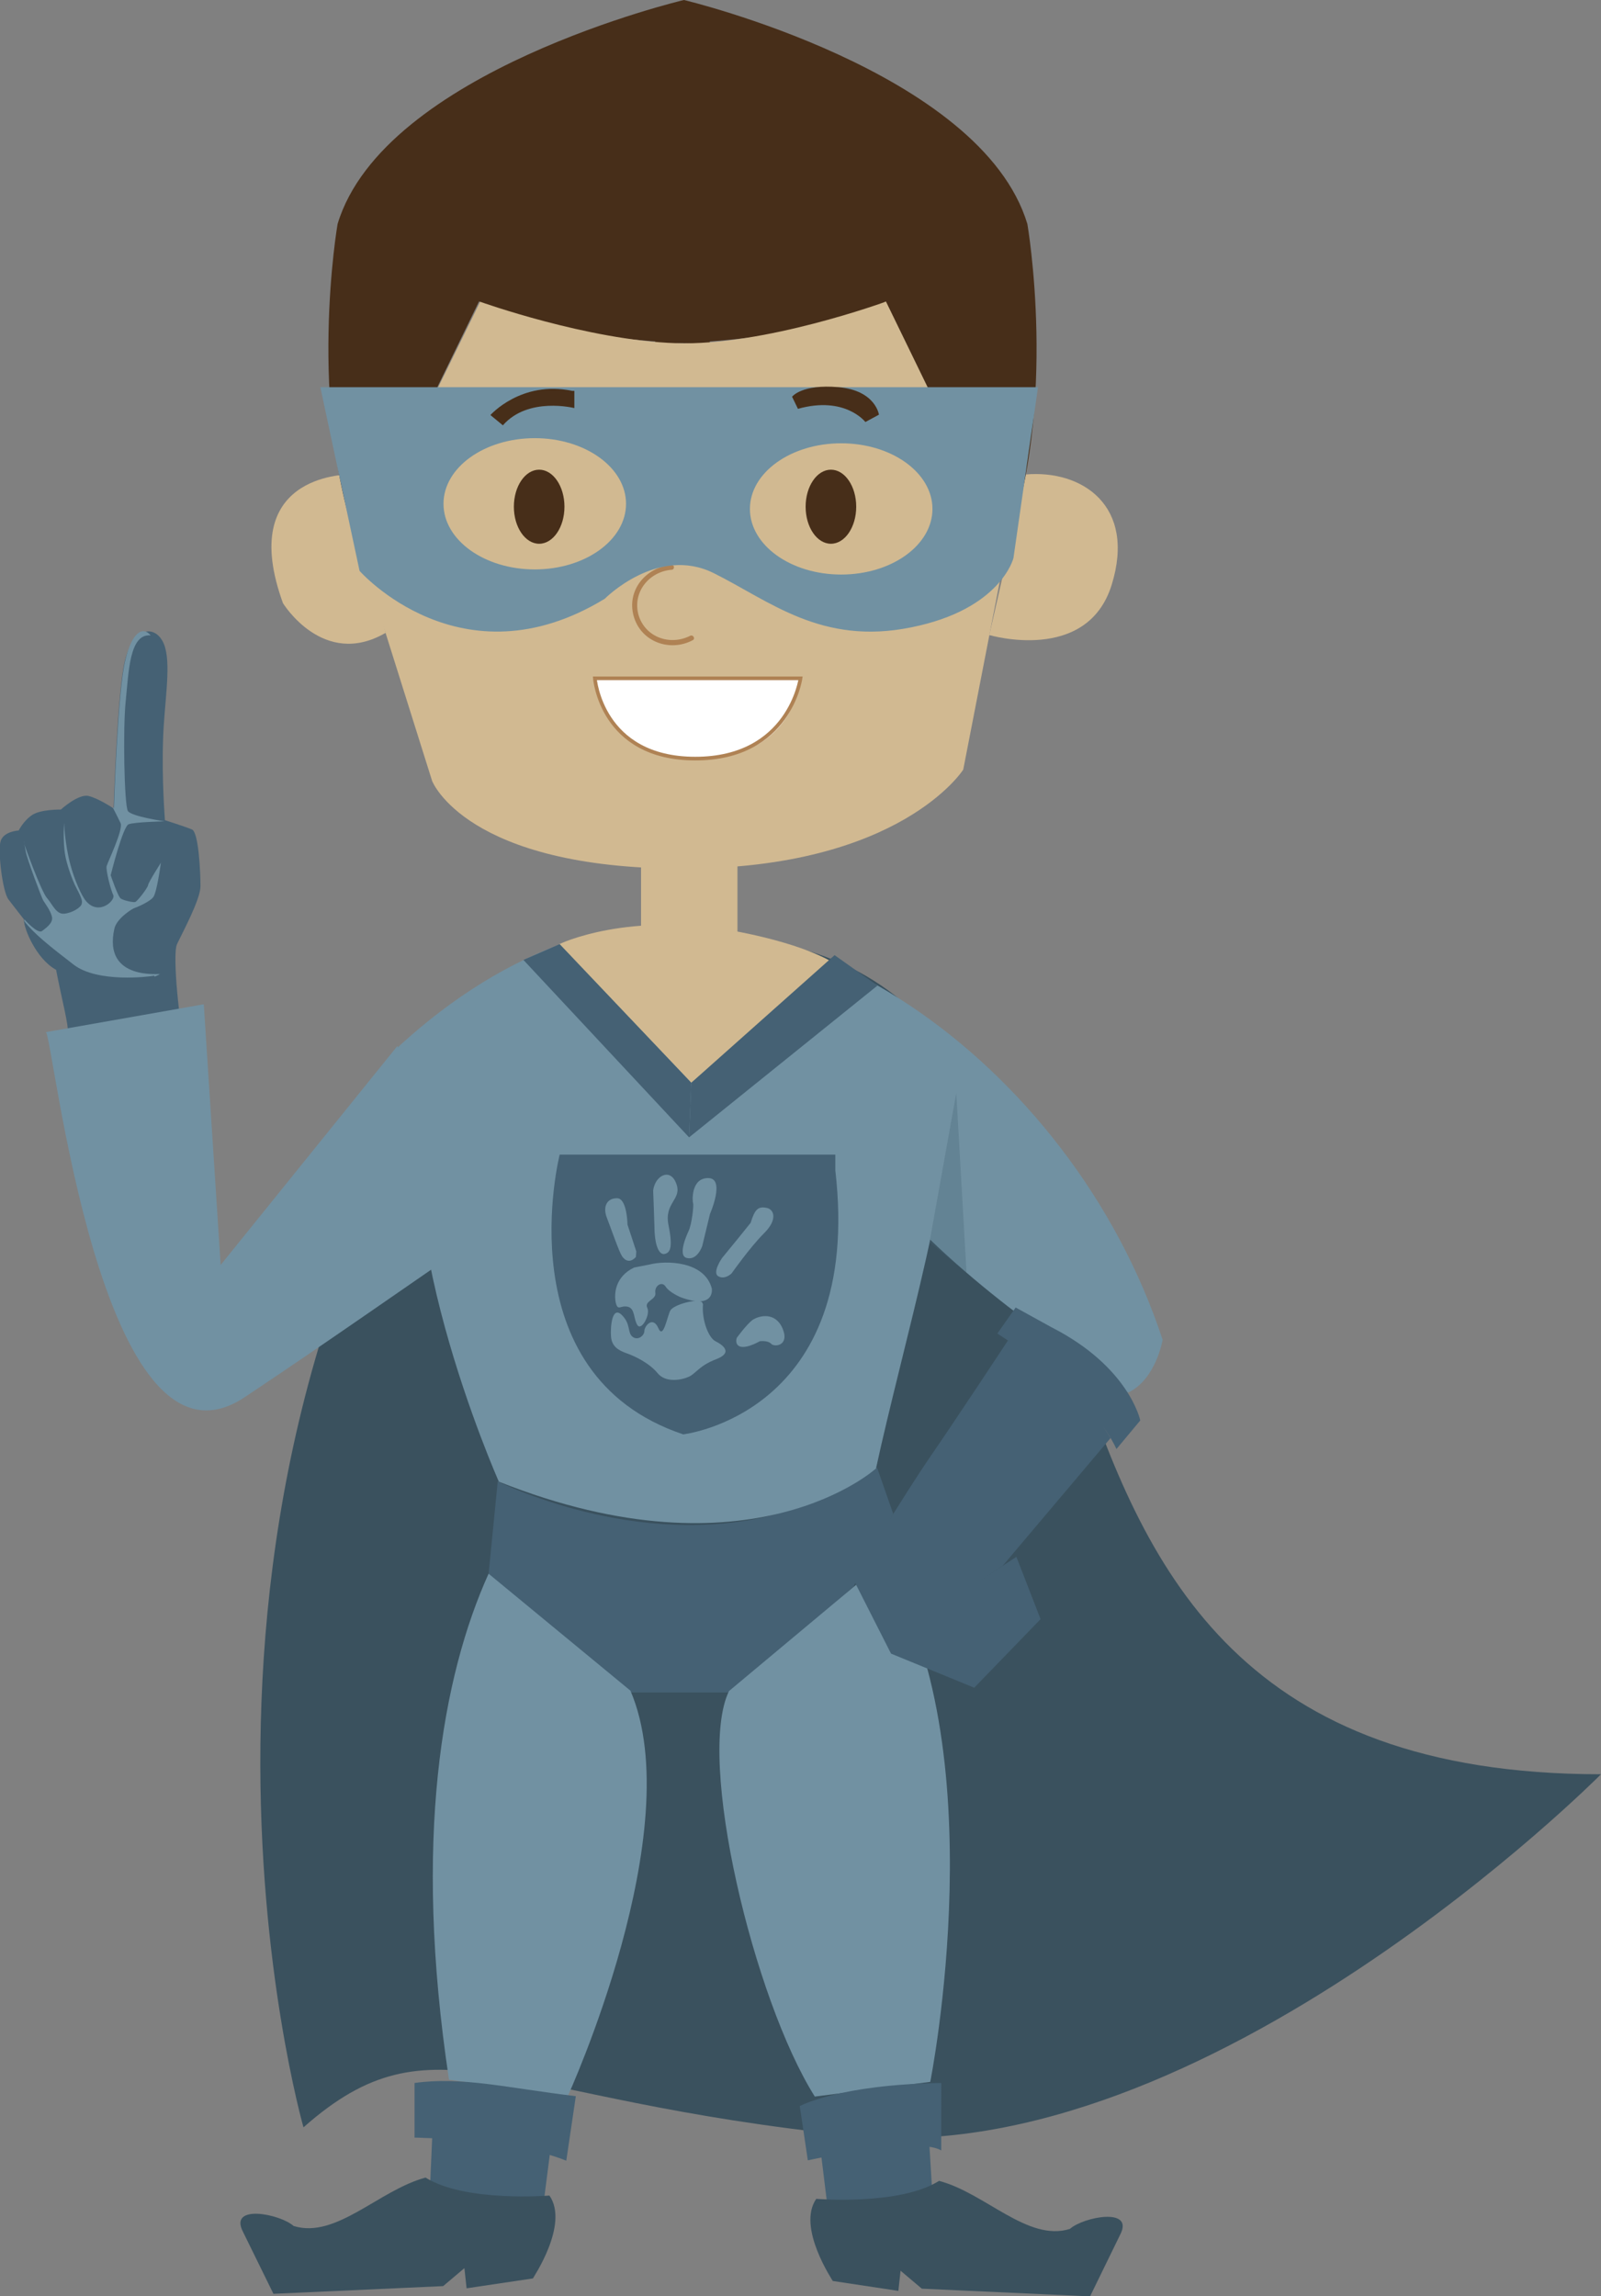 <?xml version="1.0" encoding="utf-8"?>
<!-- Generator: Adobe Illustrator 22.0.1, SVG Export Plug-In . SVG Version: 6.00 Build 0)  -->
<svg version="1.1" id="Layer_2" xmlns="http://www.w3.org/2000/svg" xmlns:xlink="http://www.w3.org/1999/xlink" x="0px" y="0px"
	 viewBox="0 0 436.8 626.2" style="enable-background:new 0 0 436.8 626.2;" xml:space="preserve">
<rect x="0" y="0" width="436.8" height="626.2" fill="#808080" stroke="none"/>
<style type="text/css">
	.st0{fill:#3A515E;}
	.st1{fill:#456174;}
	.st2{fill:#7191A2;}
	.st3{fill:#D1B991;}
	.st4{fill:#472E19;}
	.st5{opacity:0.3;fill:#456174;}
	.st6{fill:#FFFFFF;}
	.st7{fill:#AF8254;}
	.st8{fill:none;stroke:#AF8254;stroke-miterlimit:10;}
	.st9{fill-rule:evenodd;clip-rule:evenodd;fill:#456174;}
	.st10{fill-rule:evenodd;clip-rule:evenodd;fill:#7191A2;}
	.st11{fill-rule:evenodd;clip-rule:evenodd;fill:#3A515E;}
</style>
<path class="st0" d="M201,255.7c129.3,11.1,41.6,228.2,235.8,228.2c0,0-107.6,108.4-204.1,98.6s-114.3-33.8-149.9-2.3
	c0,0-49.7-173.3,55.1-315.6L201,255.7z"/>
<path class="st1" d="M239.3,400.3l0.6,1.7l3.8,10.9l-10.9,19.9l-32.9,28.8h-27.7L138.8,434l-5.5-4.7l2.5-25.3c0,0,38,19.2,76.2,8.9
	L239.3,400.3z"/>
<path class="st2" d="M115.1,321.9c-2.4-11.8-5.8-23.4-7.6-35.3c12.9-12.1,28.1-22.6,45.2-29C213.3,234.6,292,289,317.2,365.4
	c0,0-1.8,10.8-9.4,14.4l-18.4-13c0,0-43.6-28.8-59.3-58l-81.8-0.9c0,0-11.2,17.6-29.4,34.1C117.4,335.4,116.5,328.6,115.1,321.9z"/>
<path class="st2" d="M258.3,297.8c3.6,17.1-12.1,69.4-19.3,102.7c0,0-34,31-102.9,3.6c0,0-33.2-74.8-17.9-111.6s58.3-40,58.3-40
	s46.8,4.6,59.4,19C248.4,285.9,258.3,297.8,258.3,297.8z"/>
<path class="st2" d="M133.3,429.2c-12.6,27.9-20.7,72.4-10.8,138l32.4,4.5c0,0,33.3-72.8,17.1-110.6L133.3,429.2z"/>
<path class="st2" d="M198.9,461.2c-9,18.4,6.7,84.1,23.4,110.6l31.5-4c0,0,18.4-92.1-13-141.6L198.9,461.2z"/>
<path class="st1" d="M256.9,568.1c-27.9,0.4-38.7,6.3-38.7,6.3l2.2,14.8c0,0,29.7-6.7,36.4-2.7V568.1z"/>
<polygon class="st1" points="226,603.7 223.7,585 253.3,580.7 254.7,603.7 "/>
<path class="st1" d="M157.1,571.7c-19.1-2.3-31-5.4-44-3.6V583c0,0,27,0.4,41.4,6.3L157.1,571.7z"/>
<polygon class="st1" points="117.1,601.7 118.1,578.7 132.9,581.2 150.4,584.5 148.2,601.7 "/>
<path class="st1" d="M277.1,356.6l-5,7.1c0,0,1.1,0.7,2.9,1.9c6.8,4.7,23.9,17.2,29.6,29.6l6.5-7.8c0,0-3-14.6-24.2-25.4
	L277.1,356.6z"/>
<path class="st1" d="M243.1,451l-10.3-20.3c0,0,13.7-22.8,21-33.4c7.3-10.6,21.2-31.7,21.2-31.7l16.5,8.2l11.5,18.4L273.6,427
	l-6.5,4.3l10.2-6.7l6.6,17l-18.1,18.7L243.1,451z"/>
<path class="st3" d="M227.7,262.8l-39.1,32.5l-36-37.8c0,0,18.7-9.2,49.3-3.3C221.1,258,227.7,262.8,227.7,262.8z"/>
<path class="st3" d="M274.5,149.7l-11.7,60.2c0,0-17.1,27-76.4,27S117.9,213,117.9,213l-19.1-60.7l32.4-70.1c0,0,47.2,26.5,110.6,0
	L274.5,149.7z"/>
<path class="st3" d="M95.6,129.4c-1.8,0-31,0.4-18.4,35.1c0,0,11,18,28,8.1l-6.4-25.2L95.6,129.4z"/>
<path class="st3" d="M279.9,129.4c15.3-1.3,30.1,8.5,23.4,30.1s-33.4,13.7-33.4,13.7L279.9,129.4z"/>
<polygon class="st3" points="201.2,229.7 201.2,261.8 174.9,261.8 174.9,223.6 201.2,223.6 "/>
<path class="st4" d="M186.6,0c0,0,81.1,19.3,93.7,61.1c0,0,8.5,49-5.8,88.5l-32.8-67.4c0,0-16.7,10.7-63,11.6L186.6,0z"/>
<path class="st4" d="M186.6,0c0,0-81.9,19.3-94.5,61.1c0,0-8.5,49,5.8,88.5l32.8-67.4c0,0,16.7,10.7,63,11.6L186.6,0z"/>
<path class="st3" d="M241.6,82.3c0,0-33.1,12.1-57.2,11.3s-53.4-11.3-53.4-11.3l-33.9,69l13.3,4.7l91-15.3L241.6,82.3z"/>
<path class="st1" d="M227.9,314.9h-75.2c0,0-15.2,59.9,33.7,76.3c0,0,49.2-5.6,41.5-72V314.9z"/>
<g>
	<path class="st2" d="M191.8,355.7c-0.4,4,1.4,9.1,3.4,10.1c2,1,4.9,3.1,0.2,4.9c-4.7,1.8-5.5,3.9-7.5,4.8c-2,0.9-6.3,1.7-8.5-1
		c-2.2-2.7-6.1-4.6-8.4-5.4s-4.1-1.9-4.3-4.6s0.3-8.4,2.9-5.9c2.6,2.5,1.5,4.9,3,6c1.4,1.1,3.2-0.3,3.2-1.6c0-1.3,2.3-4.2,3.8-0.8
		c1.4,3.3,2.4-3.2,3.3-4.8c0.9-1.6,7.3-3.3,8.6-2.3L191.8,355.7z"/>
	<path class="st2" d="M201,364.9c-0.6,2,0.8,3.9,6.3,0.9c0,0,2.2-0.3,3.1,0.7c0.9,1,5.1,0.5,3.1-4.2c-2-4.6-6.4-3.5-8.2-2.3
		C203.6,361.3,201,364.9,201,364.9z"/>
	<path class="st2" d="M177.1,344.9c4.6-1.2,15.1-1,17.1,6.5c0,0,1,5.9-8.5,2.4c0,0-3.1-1.3-4.1-2.9c-1-1.6-3.1-0.2-2.8,1.7
		c0.3,1.9-3.1,2.2-2.2,4.1c0.9,1.8-1.6,6.4-2.7,4.7c-1.1-1.7-0.6-4.5-2.6-5c-2-0.5-2.7,1.3-3.3-1.1c-0.5-2.4-0.2-7.1,5-9.6
		L177.1,344.9z"/>
	<path class="st2" d="M204.8,333.5c1.1-3.6,2-4.5,4.2-4.1c2.2,0.3,3.3,3.2-0.6,7c-3.8,3.8-8.8,10.9-8.8,10.9s-1.8,1.8-3.6,0.8
		c-1.8-1,1-5,1-5l4.5-5.5L204.8,333.5z"/>
	<path class="st2" d="M187.8,335.9c1-2,1.5-7.3,1.3-7.7c-0.2-0.4-0.7-6.9,4.1-6.9s0.5,9.8,0.5,9.8l-2.1,8.7c0,0-1.3,4-4.2,3.3
		C184.6,342.5,187.8,335.9,187.8,335.9z"/>
	<path class="st2" d="M178.2,324.7c0.5-4.1,4.7-6.3,6.3-1.9c1.7,4.4-3.4,5.1-2.1,11.4c1.3,6.4,0.3,7.5-1.1,7.8
		c-1.4,0.3-2.5-2.1-2.7-5.9C178.5,332.1,178.2,324.7,178.2,324.7z"/>
	<path class="st2" d="M173.5,342.8c-1.6,1.8-3,1-3.8-0.2s-2.9-7.3-4.1-10.4c-1.2-3-0.1-5.4,2.7-5.4c2.8-0.1,2.9,7.2,2.9,7.2l2.4,7.3
		L173.5,342.8z"/>
</g>
<polygon class="st5" points="260.9,298.1 253.6,338.8 263.7,347.2 "/>
<polygon class="st1" points="227.7,260.5 239.4,268.8 188,310.2 188.6,295.3 "/>
<polygon class="st1" points="152.7,257.5 188.6,295.3 188,310.2 142.8,261.8 "/>
<path class="st6" d="M218.4,185h-56.1c0,0,2,21.9,28.1,21.9C216.9,206.9,218.4,185,218.4,185z"/>
<path class="st7" d="M183.2,154.1c0.9-0.1,0.9,1.3,0,1.3c-6.1,0.5-10.7,6.1-9,12.3c1.8,6.1,8.6,8.5,14.1,5.7
	c0.8-0.4,1.5,0.8,0.7,1.2c-6.2,3.3-14.1,0.5-16.1-6.5C170.9,161.1,176.1,154.7,183.2,154.1z"/>
<path class="st8" d="M218.4,185h-56.1c0,0,1.7,21.9,27.4,21.9S218.4,185,218.4,185z"/>
<path class="st2" d="M283.2,105.6H87.4l10.7,50.1c0,0,27.7,31.5,66.9,7.6c0,0,14.4-14.6,29.7-7s29.4,19.8,53.9,14.8
	c24.5-4.9,27.9-18.9,27.9-18.9L283.2,105.6z"/>
<ellipse class="st3" cx="229.5" cy="138.8" rx="24.9" ry="17.9"/>
<ellipse class="st3" cx="145.9" cy="137.4" rx="24.9" ry="17.9"/>
<ellipse class="st4" cx="226.7" cy="138.2" rx="6.9" ry="10.1"/>
<ellipse class="st4" cx="147.1" cy="138.2" rx="6.9" ry="10.1"/>
<path class="st4" d="M156.7,106.7v4.6c0,0-12.6-3.2-19.5,4.7l-3.4-2.8c0,0,8.4-9.5,22.3-6.6H156.7z"/>
<path class="st4" d="M239.8,113.1l-3.7,2c0,0-5.5-7.2-18.4-3.6l-1.6-3.3c0,0,2.6-3.5,12.7-2.6S239.8,113.1,239.8,113.1z"/>
<g>
	<path class="st9" d="M45,223.7c0-0.3-0.9-10.8-0.5-22.3c0.3-9.2,2.1-19.1,0.6-24.6c-1.6-6.2-8.3-7.1-11,3.3
		c-2.1,8.4-3.1,40.4-3.1,40.4s-4-2.7-6.8-3.4c-2.8-0.7-7.6,3.7-7.6,3.7s-5.3-0.1-7.7,1.4c-2.4,1.5-3.8,4.3-3.8,4.3s-4,0.2-4.9,2.8
		c-0.9,2.6,0.5,13.9,2.1,16c1.6,2.1,4.2,5.4,4.2,5.4c0.3,6.6,10.6,11.3,10.6,11.3l4.1,18.3c0,0,30,5,29,2.9
		c-1-2.1-3.3-22.8-1.9-25.7c1.4-3,6.4-12.2,6.4-15.8c0-3.7-0.5-15-2.4-15.5C50.4,225.4,45,223.7,45,223.7z"/>
	<path class="st10" d="M41.1,173.3c-2-2.5-5-1.2-6.9,6.7c-2.1,8.4-3.1,40.4-3.1,40.4s-0.1-0.1-0.4-0.3c0,0,1.4,2.7,2.2,4.4
		c0.8,1.7-3.5,10.6-3.8,11.7c-0.3,1,1.1,6.5,1.8,7.9c0.7,1.4-3.8,5.7-7.3,1.8c-1.4-1.5-3.4-6.3-4.4-10.1c-1.6-6-1.7-11.4-1.7-11.4
		s-0.4,5.1,0.3,8.9c0.3,1.9,1.7,6.4,3.1,9c1.7,3.2,1.5,3.6,1.4,4.2c-0.2,1-2.6,2.5-4.8,2.7c-2.2,0.2-3.2-2.6-4.7-4.3
		c-1.5-1.7-6.2-14.4-6.3-15.2c-0.2-0.8,0.2,0.4,0.5,2.4c0.3,2,4.3,12.6,4.8,13.5c0.2,0.4,2.1,2.8,2.4,4.6c0.3,1.7-2.1,3.2-2.7,3.7
		c-1.2,1-4.9-3.2-4.9-3.2c0.3,6.6,7.9,10.8,7.9,10.8l4.9,18.1c0,0,3.1,3.6,6.2,3.9l2.6-3.1c0.5-0.6-1.9-11.4-1.9-11.4
		c2-3.1,10.6,0.4,17.3-3.3c0.5-0.3-15.6,2-12.4-12.4c0.6-2.8,4.9-5.5,5.6-5.7c0.7-0.2,4.1-1.7,5-2.9c1-1.2,2.1-9.4,2.1-9.4
		s-3.4,5.3-3.5,6.1c-0.1,0.8-3,4.5-3.5,4.6c-0.4,0.2-3.1-0.4-3.9-0.9c-0.8-0.4-2.8-6.4-2.8-6.4s3.3-13.3,4.9-13.9
		c1.6-0.6,9.8-0.8,9.8-0.8s-9-1.3-10-2.8c-1-1.5-1.4-22.5-0.6-30C35.1,183.4,35.3,172.7,41.1,173.3z"/>
	<path class="st9" d="M42.1,266.1c-1.5,0.3-15.5,2-22-3c-6.5-5-10.9-8.5-13.5-11.9c-0.1,1.9,3.2,10.3,8.7,13.3
		c1.6,8.3,3.6,15.7,3.1,16.8c-0.9,1.9,25.3-3.8,25.3-5.7C43.8,273.6,42.1,266.1,42.1,266.1z"/>
	<path class="st10" d="M133.3,335.5c-22.2,15.2-44.2,30.7-66.6,45.6c-39.3,26.1-52.3-99.5-54.2-99.6l43.1-7.6l4.6,71.1l48.2-59.7
		L133.3,335.5z"/>
</g>
<path class="st11" d="M149.9,598.8c0,0-22.9,1.9-33.8-4.9c-12.7,3.4-24.4,16.8-36,13.2c-3.7-3.3-17.8-6.1-13.8,1.6l8.3,16.9
	l46.3-2.1l5.8-4.9l0.6,5.5l18.1-2.7C145.3,621.4,155.4,606.7,149.9,598.8z"/>
<path class="st11" d="M222.7,599.7c0,0,22.7,1.9,33.5-4.9c12.6,3.3,24.2,16.7,35.7,13.1c3.7-3.3,17.7-6,13.7,1.6l-8.2,16.8
	l-45.9-2.1l-5.8-4.9l-0.6,5.5l-17.9-2.7C227.3,622.1,217.3,607.5,222.7,599.7z"/>
</svg>
